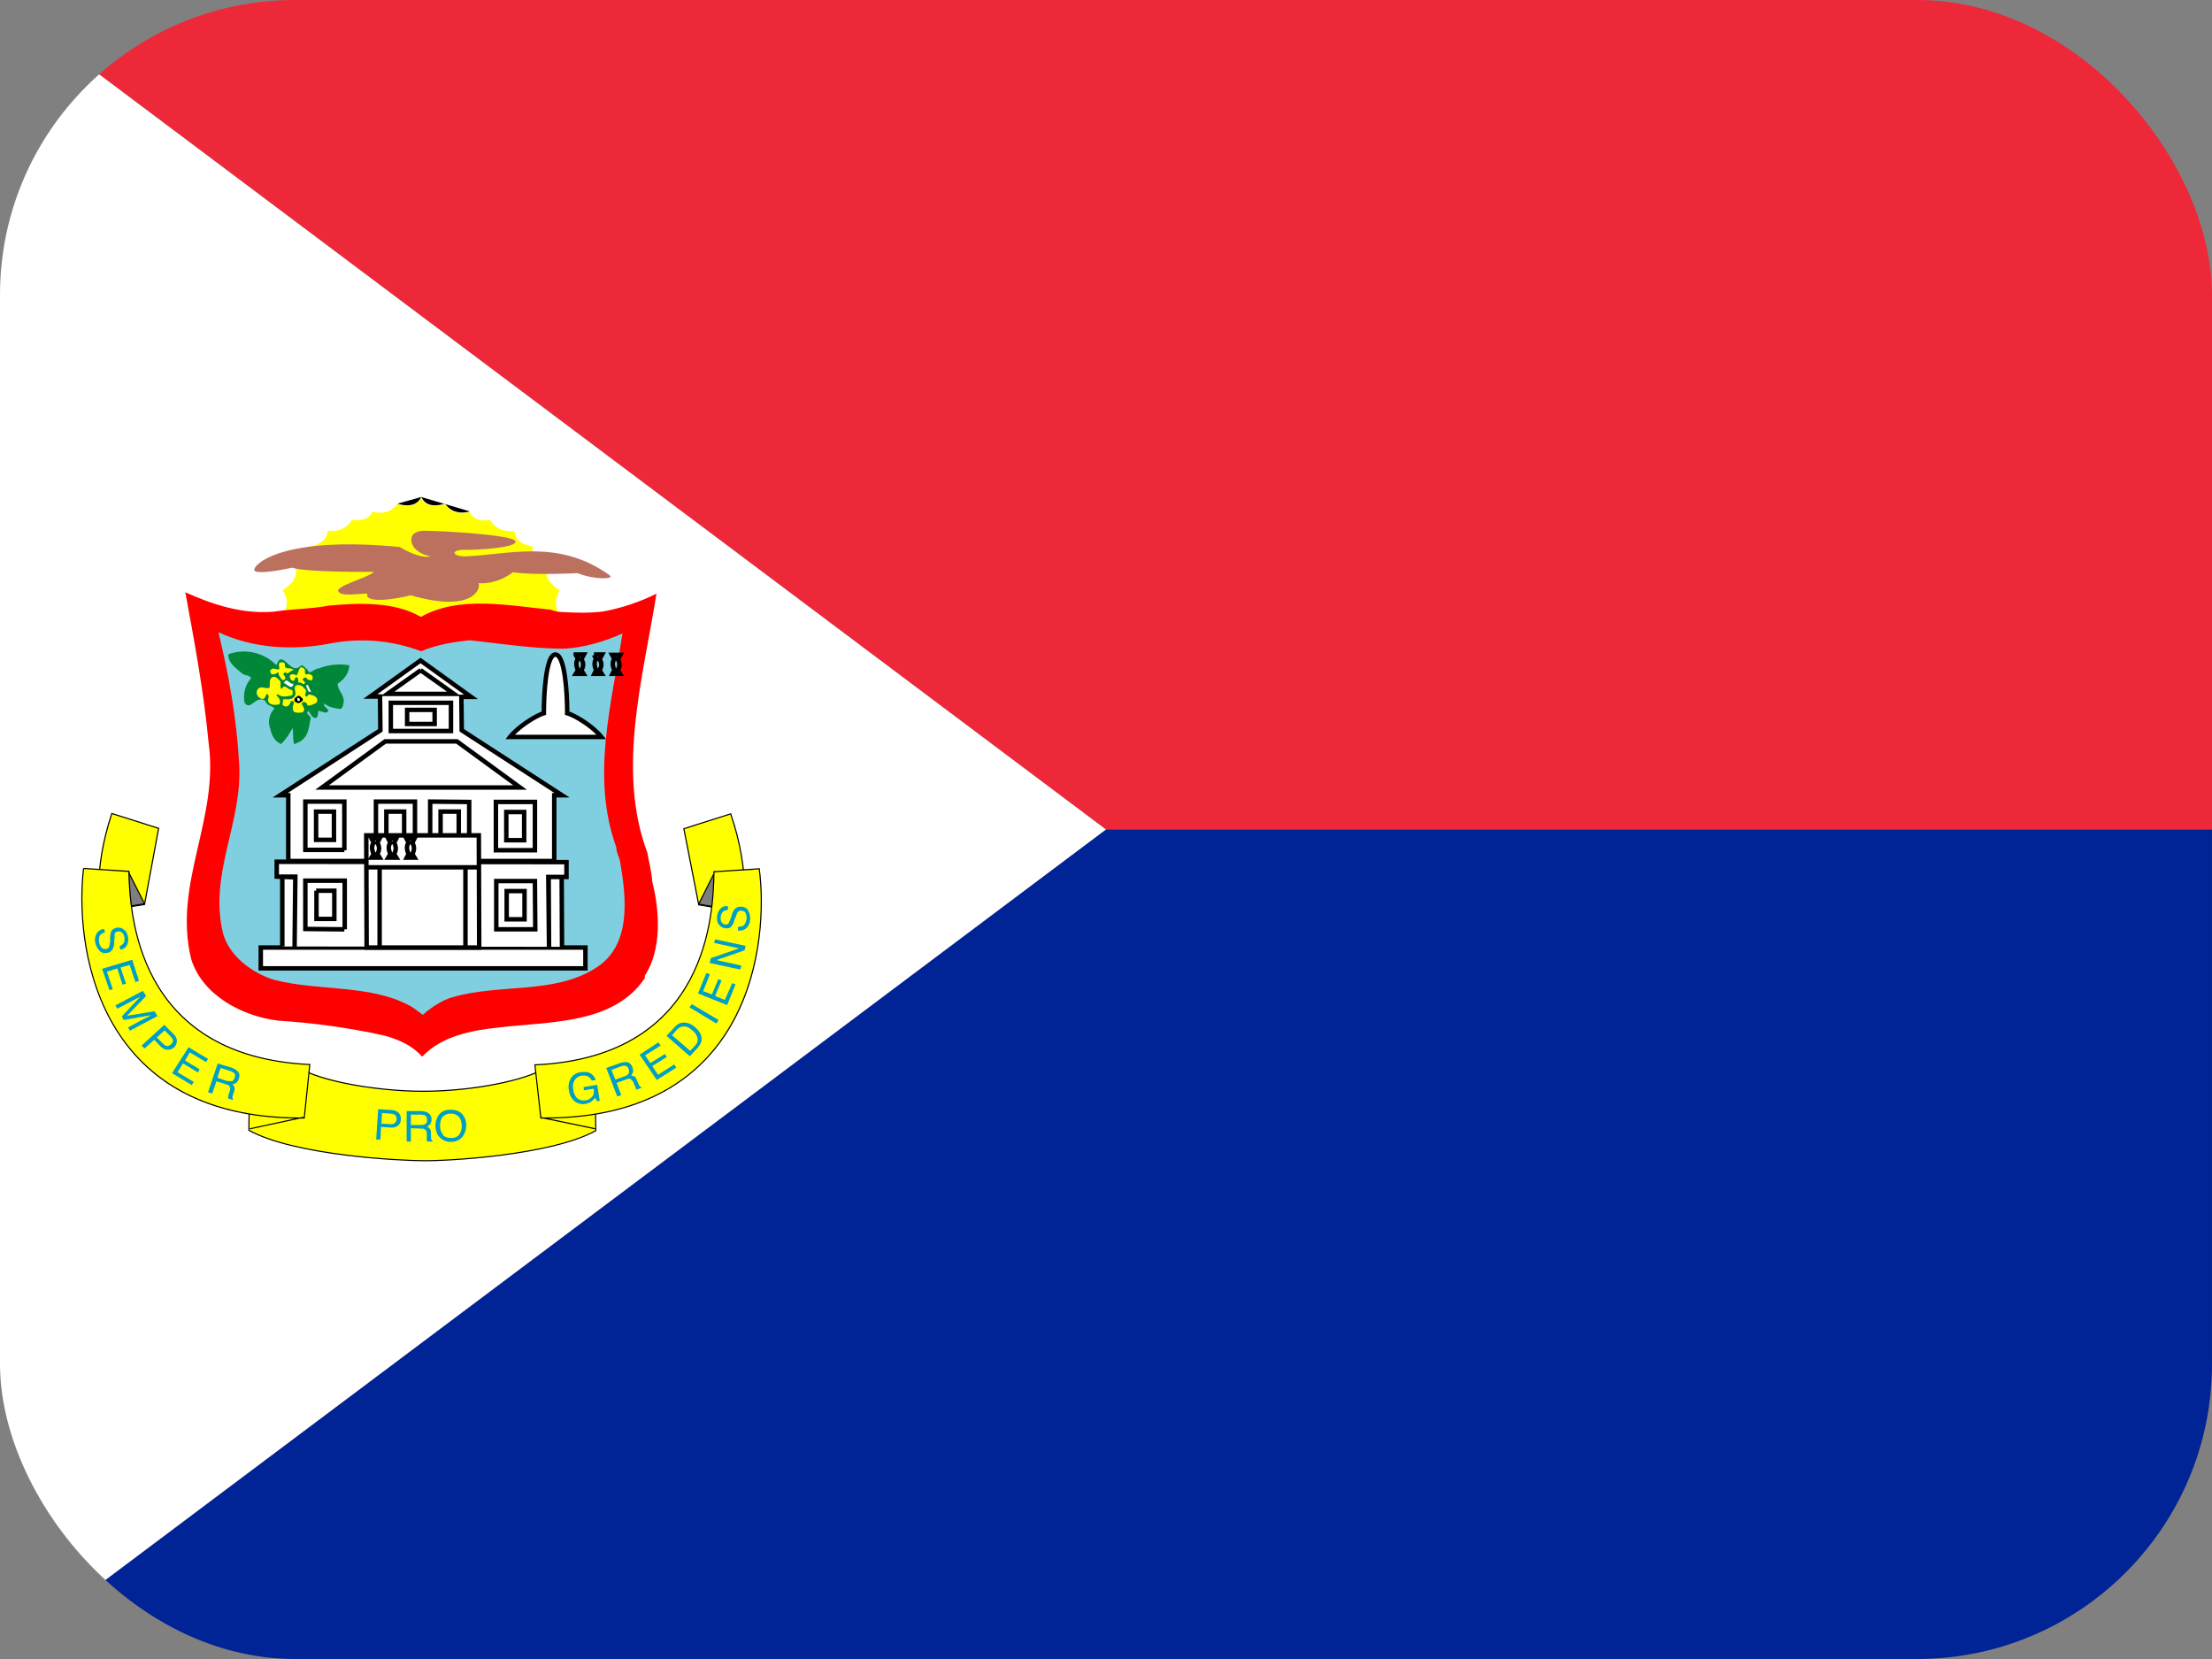 <svg width="60" height="45" viewBox="0 0 60 45" fill="none" xmlns="http://www.w3.org/2000/svg">
<rect x="0" y="0" width="60" height="45" fill="#808080" stroke="none"/>
<g clip-path="url(#clip0_2714_18084)">
<path fill-rule="evenodd" clip-rule="evenodd" d="M0 0H67.5V22.5H29.997L0 0Z" fill="#ED2939"/>
<path fill-rule="evenodd" clip-rule="evenodd" d="M0 45H67.5V22.5H29.997L0 45Z" fill="#002395"/>
<path fill-rule="evenodd" clip-rule="evenodd" d="M0 0L29.997 22.5L0 45V0Z" fill="white"/>
<path d="M15.144 16.98L15.152 16.629C15.152 16.629 14.968 16.33 15.188 16.014C15.188 16.014 14.722 15.768 14.836 15.381C14.836 15.381 14.414 15.275 14.44 14.818C14.44 14.818 14.001 14.792 13.948 14.405C13.948 14.405 13.5 14.476 13.298 14.106C13.298 14.106 12.858 14.194 12.735 13.887C12.735 13.887 12.305 14.027 12.059 13.667C12.059 13.667 11.602 13.852 11.417 13.509C11.232 13.852 10.775 13.667 10.775 13.667C10.529 14.027 10.099 13.878 10.099 13.878C9.976 14.185 9.545 14.098 9.545 14.098C9.343 14.476 8.895 14.396 8.895 14.396C8.851 14.783 8.402 14.818 8.402 14.818C8.415 14.943 8.383 15.068 8.312 15.171C8.241 15.274 8.136 15.348 8.016 15.381C8.13 15.759 7.664 16.005 7.664 16.005C7.893 16.33 7.708 16.62 7.708 16.62L7.699 16.945L15.144 16.98Z" fill="#FFFF00"/>
<path fill-rule="evenodd" clip-rule="evenodd" d="M11.427 13.481L11.44 13.506C11.527 13.67 11.678 13.709 11.811 13.707C11.878 13.706 11.939 13.694 11.984 13.683C12.006 13.677 12.024 13.671 12.036 13.667C12.043 13.665 12.047 13.663 12.051 13.662C12.052 13.661 12.053 13.661 12.054 13.661L12.055 13.66L12.055 13.66L12.067 13.656L12.073 13.666C12.196 13.842 12.362 13.893 12.499 13.901C12.567 13.905 12.628 13.897 12.672 13.889C12.694 13.885 12.711 13.88 12.723 13.877C12.729 13.875 12.734 13.874 12.737 13.873C12.738 13.873 12.738 13.873 12.739 13.872C12.739 13.872 12.74 13.872 12.74 13.872L12.741 13.872L12.741 13.871M10.787 13.66L10.787 13.66L10.788 13.661C10.789 13.661 10.79 13.661 10.792 13.662C10.795 13.663 10.8 13.665 10.806 13.667C10.819 13.671 10.837 13.677 10.859 13.683C10.904 13.694 10.965 13.706 11.032 13.707C11.167 13.709 11.321 13.67 11.413 13.506L11.427 13.481" fill="black"/>
<path d="M14.968 16.541C13.799 16.427 12.454 16.145 11.417 16.734C10.714 16.321 9.747 16.348 8.921 16.427C8.473 16.515 7.945 16.515 7.471 16.585L7.4 16.594C6.548 16.655 5.774 16.4 5.027 16.066C5.273 17.402 5.528 18.765 5.66 20.162C5.941 22.236 4.685 23.968 5.186 26.016C5.493 27 6.574 27.571 7.559 27.686C8.511 27.746 9.457 27.878 10.389 28.081C10.555 28.122 10.716 28.178 10.872 28.248C11.092 28.344 11.29 28.485 11.452 28.661C11.979 28.107 12.771 27.949 13.535 27.87C14.924 27.703 16.638 27.791 17.49 26.534V26.464C17.956 25.761 17.895 24.706 17.692 23.915C17.675 23.643 17.605 23.396 17.561 23.133C16.717 20.892 17.446 18.369 17.807 16.102C17.352 16.33 16.866 16.493 16.365 16.585C15.97 16.638 15.53 16.62 15.135 16.594L14.959 16.55" fill="#FF0000"/>
<path d="M16.717 22.983C16.717 23.124 16.796 23.247 16.822 23.379C16.989 24.363 17.139 25.664 16.137 26.27C15.012 26.974 13.553 26.675 12.261 27.053C11.997 27.123 11.646 27.36 11.47 27.527C11.347 27.448 11.232 27.334 11.083 27.264C10.02 26.701 8.631 26.886 7.436 26.578C6.829 26.394 6.205 25.919 6.047 25.304C5.66 23.686 6.592 22.307 6.486 20.698C6.416 19.468 6.205 18.299 5.924 17.148C6.864 17.587 7.945 17.657 9 17.446C9.813 17.297 10.652 17.373 11.426 17.666C11.83 17.49 12.305 17.411 12.744 17.367C13.562 17.455 14.449 17.596 15.302 17.596C15.873 17.561 16.392 17.402 16.884 17.183C16.594 19.081 16.023 21.067 16.717 22.983Z" fill="#80CFE1"/>
<path d="M15.029 23.361V21.568H15.24L12.516 19.811L12.507 18.888H12.771L11.399 17.921L10.046 18.888H10.31V19.811L7.594 21.568H7.813V23.352H15.029" fill="white"/>
<path fill-rule="evenodd" clip-rule="evenodd" d="M11.406 17.841L12.964 18.963H12.576L12.585 19.776L15.45 21.632H15.094V23.365H15.033V23.415H7.759V21.632H7.393L10.257 19.776L10.248 18.953H9.858L11.406 17.841ZM14.973 23.294V21.511H15.041L12.464 19.842L12.453 18.842H12.589L11.406 17.99L10.234 18.832H10.368L10.379 19.842L7.802 21.511H7.88V23.294H14.973Z" fill="black"/>
<path d="M15.873 25.708V26.262H7.075V25.699H15.864" fill="white"/>
<path fill-rule="evenodd" clip-rule="evenodd" d="M7.013 25.642H15.94V26.327H7.013V25.642ZM7.134 25.762V26.206H15.819V25.762H7.134Z" fill="black"/>
<path d="M7.655 25.673V23.783H8.007L7.989 25.69L8.007 23.792L7.497 23.783V23.37L15.354 23.388V23.783H14.88V25.699L14.871 23.783H15.223L15.24 25.682" fill="white"/>
<path fill-rule="evenodd" clip-rule="evenodd" d="M7.446 23.314L15.426 23.325V23.848H15.296L15.305 25.681L15.184 25.682L15.175 23.848H14.943L14.953 25.701L14.953 25.702L14.832 25.703L14.832 25.702L14.811 23.727H15.305V23.445L7.567 23.436V23.72L7.597 23.721V23.718H8.072L8.071 23.74L8.072 23.74L8.051 25.692L7.93 25.691L7.949 23.856L7.718 23.847V25.672H7.597V23.842L7.446 23.836V23.314Z" fill="black"/>
<path fill-rule="evenodd" clip-rule="evenodd" d="M8.222 23.828H9.411V25.208H9.341L9.34 25.269L8.222 25.258V23.828ZM9.29 25.147V23.949H8.343V25.138L9.29 25.147Z" fill="black"/>
<path fill-rule="evenodd" clip-rule="evenodd" d="M13.401 23.838H14.569L14.58 25.268H13.401V23.838ZM13.522 23.959V25.147H14.459L14.449 23.959H13.522ZM8.575 24.1H9.129V24.986H8.524V24.16H8.575V24.1ZM8.645 24.221V24.865H9.008V24.221H8.645Z" fill="black"/>
<path fill-rule="evenodd" clip-rule="evenodd" d="M13.391 21.692H14.57V23.123H13.391V21.692ZM13.512 21.813V23.002H14.449V21.813H13.512ZM13.683 24.11H14.288V24.996H13.683V24.11ZM13.804 24.231V24.875H14.167V24.231H13.804Z" fill="black"/>
<path fill-rule="evenodd" clip-rule="evenodd" d="M8.222 21.683H9.401V23.063H9.341V23.113H8.222V21.683ZM9.28 22.992V21.803H8.343V22.992H9.28ZM13.673 21.965H14.278V22.851H13.673V21.965ZM13.794 22.086V22.73H14.157V22.086H13.794Z" fill="black"/>
<path fill-rule="evenodd" clip-rule="evenodd" d="M10.137 21.683H11.316V23.063H11.255V23.113H10.137V21.683ZM11.195 22.992V21.803H10.258V22.992H11.195ZM8.514 21.955H9.119V22.841H8.514V21.955ZM8.635 22.076V22.72H8.998V22.076H8.635Z" fill="black"/>
<path fill-rule="evenodd" clip-rule="evenodd" d="M11.608 21.682L12.787 21.693V23.123L11.608 23.112V21.682ZM11.729 21.804V22.992L12.666 23.001V21.813L11.729 21.804ZM10.419 21.954H11.023V22.841H10.419V21.954ZM10.54 22.075V22.72H10.902V22.075H10.54Z" fill="black"/>
<path fill-rule="evenodd" clip-rule="evenodd" d="M11.89 21.954H12.504V22.841H11.89V21.954ZM12.011 22.075V22.72H12.383V22.075H12.011Z" fill="black"/>
<path d="M12.981 22.658L12.999 25.699H9.932L9.923 22.658H12.973" fill="white"/>
<path fill-rule="evenodd" clip-rule="evenodd" d="M10.54 19.003H12.293V19.889H10.54V19.003ZM10.661 19.124V19.768H12.172V19.124H10.661ZM10.429 20.05H12.413L14.292 21.421H8.551L10.429 20.05ZM10.469 20.171L8.921 21.3H13.921L12.374 20.171H10.469ZM9.874 22.599H13.048L13.059 25.762H9.885L9.874 22.599ZM9.996 22.72L9.998 23.465H12.93L12.928 22.72H9.996ZM12.931 23.586H12.686V25.641H12.937L12.931 23.586ZM12.565 25.641V23.586H10.358V25.641H12.565ZM10.237 25.641V23.586H9.999L10.005 25.641H10.237Z" fill="black"/>
<path fill-rule="evenodd" clip-rule="evenodd" d="M10.699 18.761H12.124L11.411 18.255L10.699 18.761ZM11.411 18.17L11.381 18.128L10.32 18.882H12.502L11.441 18.128L11.411 18.17ZM10.983 19.195H11.85V19.698H10.983V19.195ZM11.104 19.316V19.577H11.729V19.316H11.104Z" fill="black"/>
<path d="M15.065 17.754C15.319 17.754 15.381 18.809 15.381 19.336C15.609 19.406 16.093 19.714 16.312 19.986H13.834C14.045 19.714 14.528 19.406 14.748 19.345C14.748 18.817 14.801 17.745 15.065 17.763" fill="white"/>
<path fill-rule="evenodd" clip-rule="evenodd" d="M14.873 18.358C14.827 18.685 14.812 19.08 14.812 19.345V19.391L14.768 19.404C14.671 19.431 14.502 19.52 14.327 19.638C14.196 19.727 14.067 19.83 13.968 19.93H16.179C16.08 19.83 15.951 19.727 15.819 19.639C15.643 19.52 15.471 19.431 15.37 19.404L15.325 19.392V19.345C15.325 19.08 15.31 18.685 15.263 18.358C15.239 18.194 15.208 18.05 15.168 17.95C15.148 17.899 15.127 17.863 15.107 17.84C15.088 17.819 15.074 17.814 15.063 17.814C15.056 17.814 15.043 17.818 15.024 17.84C15.004 17.862 14.984 17.898 14.965 17.949C14.926 18.05 14.896 18.194 14.873 18.358ZM14.932 17.761C14.965 17.723 15.008 17.693 15.063 17.693C15.119 17.693 15.164 17.722 15.198 17.76C15.231 17.797 15.258 17.848 15.281 17.905C15.326 18.019 15.359 18.174 15.383 18.341C15.429 18.658 15.445 19.034 15.446 19.301C15.565 19.343 15.729 19.432 15.887 19.538C16.067 19.659 16.249 19.81 16.361 19.953L16.436 20.05H13.711L13.787 19.953C13.898 19.81 14.08 19.659 14.259 19.538C14.415 19.432 14.576 19.344 14.691 19.302C14.692 19.035 14.708 18.658 14.753 18.341C14.777 18.174 14.808 18.02 14.852 17.906C14.874 17.849 14.9 17.798 14.932 17.761ZM15.557 17.693H15.941L15.839 17.882C15.849 17.9 15.861 17.925 15.869 17.955C15.884 18.015 15.885 18.093 15.839 18.177L15.936 18.338H15.511L15.61 18.174C15.609 18.172 15.609 18.171 15.608 18.17C15.599 18.149 15.588 18.118 15.581 18.083C15.569 18.025 15.565 17.944 15.607 17.871L15.557 17.779V17.693ZM15.725 18.134C15.763 18.074 15.761 18.022 15.752 17.986C15.747 17.966 15.739 17.95 15.732 17.938C15.729 17.933 15.726 17.929 15.724 17.926C15.723 17.925 15.723 17.924 15.723 17.924C15.723 17.924 15.722 17.924 15.722 17.924C15.722 17.923 15.722 17.923 15.722 17.923C15.722 17.923 15.722 17.923 15.722 17.923L15.719 17.92C15.691 17.959 15.689 18.009 15.7 18.059C15.705 18.084 15.713 18.107 15.72 18.123C15.722 18.128 15.723 18.131 15.725 18.134ZM15.726 17.837L15.738 17.814H15.714L15.726 17.837ZM16.208 17.814L16.22 17.837L16.232 17.814H16.208ZM16.213 17.92C16.185 17.959 16.183 18.009 16.193 18.059C16.199 18.084 16.207 18.107 16.213 18.123C16.215 18.128 16.217 18.131 16.218 18.134C16.257 18.074 16.255 18.022 16.246 17.986C16.24 17.966 16.233 17.95 16.226 17.938C16.223 17.933 16.22 17.929 16.218 17.926C16.217 17.925 16.216 17.924 16.216 17.924L16.216 17.924L16.216 17.923L16.213 17.92ZM16.105 18.176C16.104 18.174 16.103 18.172 16.102 18.17C16.093 18.149 16.082 18.118 16.075 18.083C16.063 18.025 16.059 17.944 16.101 17.871L16.058 17.793L16.111 17.764V17.693H16.434L16.333 17.882C16.343 17.9 16.355 17.925 16.363 17.955C16.378 18.015 16.379 18.093 16.333 18.177L16.43 18.338H16.024L16.105 18.176ZM16.503 17.703H16.932L16.827 17.883C16.837 17.901 16.849 17.925 16.856 17.955C16.872 18.015 16.873 18.093 16.827 18.177L16.924 18.338H16.517L16.598 18.176C16.597 18.174 16.596 18.172 16.596 18.17C16.587 18.149 16.576 18.118 16.569 18.083C16.556 18.025 16.553 17.944 16.595 17.871L16.503 17.703ZM16.712 18.134C16.75 18.074 16.749 18.022 16.739 17.986C16.734 17.966 16.726 17.95 16.72 17.938C16.716 17.933 16.714 17.929 16.712 17.926C16.711 17.925 16.71 17.924 16.71 17.924C16.71 17.924 16.71 17.924 16.71 17.924C16.71 17.923 16.71 17.923 16.71 17.923L16.707 17.92C16.679 17.959 16.677 18.009 16.687 18.059C16.692 18.084 16.7 18.107 16.707 18.123C16.709 18.128 16.71 18.131 16.712 18.134ZM16.714 17.837L16.721 17.824H16.707L16.714 17.837ZM9.978 22.68H10.396L10.306 22.859C10.315 22.878 10.326 22.905 10.334 22.938C10.348 22.998 10.349 23.077 10.307 23.162L10.405 23.324H9.969L10.068 23.16C10.068 23.159 10.067 23.157 10.066 23.156C10.058 23.135 10.047 23.105 10.04 23.07C10.027 23.011 10.023 22.929 10.066 22.856L9.978 22.68ZM10.187 23.197L10.183 23.203H10.191L10.187 23.197ZM10.187 23.129C10.226 23.066 10.226 23.008 10.216 22.965C10.211 22.943 10.204 22.925 10.197 22.913C10.194 22.906 10.192 22.902 10.19 22.899C10.189 22.897 10.188 22.896 10.188 22.896C10.188 22.896 10.188 22.896 10.188 22.896C10.188 22.896 10.188 22.896 10.188 22.896L10.187 22.895L10.183 22.9C10.15 22.939 10.147 22.992 10.158 23.045C10.163 23.07 10.171 23.093 10.178 23.11C10.181 23.118 10.184 23.124 10.187 23.128C10.187 23.129 10.187 23.129 10.187 23.129ZM10.187 22.826L10.2 22.8H10.174L10.187 22.826ZM10.432 22.68H10.849L10.759 22.859C10.769 22.878 10.78 22.905 10.787 22.938C10.801 22.998 10.802 23.077 10.76 23.162L10.858 23.324H10.423L10.521 23.16C10.521 23.159 10.52 23.157 10.52 23.156C10.511 23.135 10.5 23.105 10.493 23.07C10.481 23.011 10.477 22.929 10.52 22.856L10.432 22.68ZM10.64 23.197L10.636 23.203H10.644L10.64 23.197ZM10.64 23.129C10.68 23.066 10.679 23.008 10.669 22.965C10.665 22.943 10.657 22.925 10.651 22.913C10.648 22.906 10.645 22.902 10.643 22.899C10.642 22.897 10.642 22.896 10.641 22.896C10.641 22.896 10.641 22.896 10.641 22.896L10.641 22.896L10.64 22.895L10.636 22.9C10.603 22.939 10.6 22.992 10.611 23.045C10.617 23.07 10.625 23.093 10.632 23.11C10.635 23.118 10.638 23.124 10.64 23.128C10.64 23.129 10.64 23.129 10.64 23.129ZM10.64 22.826L10.653 22.8H10.627L10.64 22.826ZM10.925 22.68H11.343L11.253 22.859C11.262 22.878 11.274 22.905 11.281 22.938C11.295 22.998 11.296 23.077 11.254 23.162L11.352 23.324H10.935L11.016 23.163C11.015 23.16 11.014 23.158 11.014 23.156C11.005 23.135 10.994 23.105 10.987 23.07C10.974 23.011 10.97 22.929 11.014 22.856L10.925 22.68ZM11.134 23.197L11.131 23.203H11.138L11.134 23.197ZM11.134 23.129C11.173 23.066 11.173 23.008 11.163 22.965C11.158 22.943 11.151 22.925 11.145 22.913C11.141 22.906 11.139 22.902 11.137 22.899C11.136 22.897 11.136 22.896 11.135 22.896C11.135 22.896 11.135 22.896 11.135 22.896C11.135 22.896 11.135 22.896 11.135 22.896C11.135 22.896 11.135 22.896 11.135 22.896L11.134 22.895L11.13 22.9C11.097 22.939 11.094 22.992 11.105 23.045C11.11 23.07 11.118 23.093 11.125 23.11C11.129 23.118 11.132 23.124 11.134 23.128C11.134 23.129 11.134 23.129 11.134 23.129ZM11.134 22.826L11.147 22.8H11.121L11.134 22.826Z" fill="black"/>
<path d="M11.47 29.602C12.612 29.602 14.019 29.364 14.678 29.03L16.128 28.898L16.163 30.665C14.933 31.342 12.102 31.491 11.479 31.482C10.854 31.482 7.989 31.342 6.75 30.665L6.768 28.89L8.218 29.021C9.254 29.423 10.358 29.62 11.47 29.602Z" fill="#FFFF00"/>
<path fill-rule="evenodd" clip-rule="evenodd" d="M6.756 28.879L8.226 29.012L8.229 29.013C8.559 29.183 9.087 29.326 9.674 29.427C10.262 29.528 10.908 29.585 11.477 29.585C12.05 29.585 12.686 29.528 13.262 29.427C13.839 29.326 14.353 29.183 14.684 29.013L14.687 29.012L16.146 28.889L16.177 30.677L16.169 30.681C15.557 31.02 14.539 31.227 13.6 31.348C12.659 31.469 11.795 31.504 11.487 31.499C11.174 31.499 10.299 31.464 9.347 31.343C8.397 31.222 7.366 31.015 6.744 30.672L6.736 30.667L6.756 28.879ZM6.786 28.912L6.766 30.649C7.384 30.988 8.404 31.193 9.351 31.313C10.302 31.434 11.175 31.469 11.487 31.469L11.487 31.469C11.793 31.474 12.657 31.439 13.596 31.318C14.531 31.198 15.539 30.993 16.147 30.66L16.117 28.922L14.695 29.041C14.36 29.213 13.843 29.356 13.268 29.457C12.69 29.558 12.052 29.616 11.477 29.616C10.906 29.616 10.258 29.558 9.669 29.457C9.082 29.356 8.553 29.213 8.218 29.041L6.786 28.912Z" fill="black"/>
<path d="M3.023 22.061L4.298 22.465L3.911 24.53L2.707 24.724C2.707 24.724 2.505 23.634 3.023 22.061Z" fill="#FFFF00"/>
<path fill-rule="evenodd" clip-rule="evenodd" d="M3.023 22.047L4.32 22.458L3.933 24.547L2.699 24.742L2.696 24.728L2.711 24.725C2.696 24.728 2.696 24.728 2.696 24.728L2.696 24.728L2.696 24.727L2.695 24.724C2.695 24.722 2.694 24.719 2.694 24.715C2.692 24.706 2.69 24.694 2.688 24.677C2.684 24.644 2.678 24.595 2.672 24.532C2.662 24.405 2.653 24.219 2.66 23.984C2.675 23.515 2.756 22.848 3.019 22.061L3.023 22.047ZM2.723 24.708L3.907 24.52L4.285 22.479L3.043 22.085C2.785 22.863 2.705 23.521 2.691 23.985C2.683 24.219 2.692 24.403 2.702 24.529C2.708 24.592 2.714 24.641 2.718 24.673C2.72 24.688 2.722 24.7 2.723 24.708Z" fill="black"/>
<path d="M3.911 24.513L2.707 24.724L3.472 23.634L3.911 24.513Z" fill="#7E7E7E"/>
<path fill-rule="evenodd" clip-rule="evenodd" d="M3.479 23.607L3.942 24.524L2.677 24.735L3.479 23.607ZM2.744 24.694L3.897 24.501L3.474 23.666L2.744 24.694Z" fill="black"/>
<path d="M2.259 23.555L3.489 23.643C3.516 24.68 3.648 28.652 8.394 28.872L8.244 30.322C2.47 30.375 2.03 25.444 2.268 23.555" fill="#FFFF00"/>
<path fill-rule="evenodd" clip-rule="evenodd" d="M2.281 23.572C2.167 24.52 2.221 26.214 3.017 27.666C3.417 28.396 4.005 29.064 4.852 29.546C5.677 30.015 6.748 30.309 8.134 30.311L8.229 30.29L8.233 30.31C8.235 30.31 8.237 30.31 8.239 30.31L8.387 28.889C6.014 28.774 4.794 27.726 4.165 26.573C3.54 25.428 3.497 24.183 3.482 23.651L2.281 23.572ZM8.138 30.341C8.176 30.341 8.214 30.341 8.252 30.34L8.266 30.34L8.42 28.86L8.404 28.86C6.031 28.749 4.817 27.704 4.191 26.558C3.565 25.411 3.527 24.16 3.512 23.636L3.511 23.622L2.268 23.541L2.267 23.556L2.252 23.554C2.136 24.503 2.187 26.214 2.991 27.681C3.393 28.414 3.984 29.087 4.837 29.573C5.64 30.029 6.674 30.32 7.999 30.34L6.778 30.603L6.784 30.632L8.138 30.341Z" fill="black"/>
<path d="M19.811 22.078L18.545 22.482L18.949 24.539L20.162 24.732C20.162 24.732 20.355 23.651 19.811 22.078Z" fill="#FFFF00"/>
<path fill-rule="evenodd" clip-rule="evenodd" d="M19.829 22.057L19.834 22.071C20.106 22.863 20.192 23.532 20.21 24.003C20.219 24.238 20.21 24.424 20.2 24.551C20.195 24.615 20.189 24.664 20.185 24.697C20.182 24.714 20.18 24.726 20.179 24.735C20.178 24.739 20.178 24.742 20.177 24.744L20.177 24.747L20.177 24.747L20.177 24.748C20.177 24.748 20.177 24.748 20.162 24.745L20.177 24.748L20.174 24.762L18.94 24.557L18.532 22.468L19.829 22.057ZM20.15 24.727C20.151 24.719 20.153 24.708 20.155 24.693C20.159 24.66 20.165 24.612 20.17 24.549C20.18 24.423 20.188 24.238 20.18 24.004C20.162 23.538 20.078 22.878 19.81 22.094L18.567 22.489L18.966 24.53L20.15 24.727Z" fill="black"/>
<path d="M18.949 24.521L20.153 24.741L19.38 23.651L18.94 24.521" fill="#7E7E7E"/>
<path fill-rule="evenodd" clip-rule="evenodd" d="M19.384 23.628L20.196 24.756L18.93 24.535L19.384 23.628ZM19.388 23.686L18.975 24.512L20.128 24.714L19.388 23.686Z" fill="black"/>
<path d="M20.593 23.564L19.362 23.651C19.345 24.689 19.248 28.661 14.502 28.881L14.678 30.322C20.452 30.393 20.848 25.453 20.602 23.564" fill="#FFFF00"/>
<path fill-rule="evenodd" clip-rule="evenodd" d="M20.61 23.55V23.575C20.736 24.519 20.701 26.227 19.91 27.691C19.514 28.423 18.928 29.094 18.079 29.578C17.273 30.038 16.23 30.327 14.887 30.34L16.145 30.602L16.139 30.632L14.741 30.341C14.717 30.341 14.694 30.34 14.671 30.34L14.657 30.34L14.493 28.87L14.509 28.869C16.881 28.764 18.086 27.719 18.7 26.572C19.316 25.423 19.341 24.17 19.351 23.646L19.351 23.632L20.61 23.55ZM14.744 30.311L14.694 30.3L14.692 30.31C14.689 30.31 14.687 30.31 14.684 30.31L14.526 28.899C16.899 28.789 18.109 27.741 18.727 26.586C19.34 25.441 19.371 24.193 19.381 23.661L20.581 23.582C20.706 24.523 20.669 26.221 19.883 27.676C19.489 28.404 18.908 29.071 18.064 29.552C17.235 30.025 16.152 30.317 14.744 30.311Z" fill="black"/>
<path d="M10.705 30.471C10.67 30.489 10.617 30.498 10.573 30.489L10.345 30.48L10.362 30.19L10.591 30.208C10.635 30.208 10.679 30.216 10.696 30.234C10.74 30.252 10.758 30.296 10.758 30.357C10.758 30.41 10.732 30.445 10.696 30.471M10.318 30.911L10.336 30.568L10.6 30.586C10.688 30.594 10.758 30.568 10.802 30.524C10.846 30.489 10.872 30.436 10.872 30.366C10.877 30.334 10.874 30.303 10.865 30.272C10.856 30.242 10.84 30.214 10.819 30.19C10.772 30.144 10.71 30.116 10.644 30.111L10.257 30.085L10.204 30.911H10.318ZM11.145 30.234H11.426L11.523 30.252C11.566 30.278 11.584 30.313 11.584 30.375C11.584 30.427 11.575 30.463 11.54 30.489C11.502 30.509 11.46 30.518 11.417 30.515H11.145V30.234ZM11.145 30.955V30.603L11.408 30.612C11.452 30.612 11.496 30.612 11.514 30.63C11.549 30.647 11.575 30.682 11.575 30.735V30.937L11.593 30.964H11.733V30.946C11.725 30.942 11.717 30.935 11.711 30.928C11.705 30.92 11.701 30.911 11.698 30.902C11.693 30.879 11.69 30.855 11.69 30.832V30.718C11.69 30.665 11.672 30.63 11.654 30.612C11.637 30.588 11.612 30.569 11.584 30.559C11.619 30.542 11.654 30.515 11.672 30.489C11.69 30.454 11.707 30.419 11.707 30.366C11.707 30.278 11.663 30.208 11.584 30.172C11.534 30.151 11.48 30.139 11.426 30.137H11.03V30.964H11.145M12.024 30.788C11.971 30.723 11.94 30.643 11.936 30.559C11.936 30.445 11.953 30.357 12.006 30.296C12.033 30.267 12.065 30.244 12.102 30.229C12.138 30.213 12.177 30.206 12.217 30.208C12.255 30.203 12.294 30.207 12.33 30.22C12.367 30.232 12.4 30.252 12.428 30.278C12.489 30.331 12.516 30.41 12.524 30.506C12.531 30.592 12.513 30.677 12.472 30.753C12.428 30.823 12.357 30.867 12.252 30.867C12.146 30.867 12.076 30.849 12.015 30.788M11.883 30.269C11.832 30.357 11.807 30.458 11.812 30.559C11.821 30.682 11.857 30.788 11.936 30.858C11.977 30.899 12.027 30.93 12.081 30.95C12.136 30.969 12.194 30.977 12.252 30.972C12.312 30.972 12.371 30.957 12.424 30.93C12.478 30.902 12.524 30.863 12.56 30.814C12.622 30.721 12.653 30.61 12.648 30.498C12.644 30.398 12.607 30.301 12.542 30.225C12.463 30.137 12.349 30.093 12.199 30.102C12.059 30.102 11.953 30.164 11.883 30.269ZM15.75 29.083C15.838 29.074 15.908 29.074 15.97 29.091C16.058 29.127 16.119 29.188 16.163 29.294L16.049 29.311C16.029 29.261 15.992 29.22 15.943 29.197C15.888 29.174 15.827 29.168 15.768 29.179C15.732 29.185 15.698 29.199 15.668 29.218C15.638 29.238 15.612 29.264 15.592 29.294C15.548 29.355 15.53 29.443 15.548 29.557C15.557 29.643 15.594 29.723 15.653 29.786C15.706 29.839 15.785 29.856 15.882 29.847C15.95 29.838 16.013 29.803 16.058 29.751C16.11 29.698 16.119 29.628 16.102 29.531L15.838 29.575L15.829 29.487L16.198 29.425L16.269 29.865H16.189L16.145 29.777L16.058 29.865C16.014 29.909 15.952 29.926 15.882 29.944C15.784 29.961 15.683 29.939 15.601 29.883C15.554 29.846 15.515 29.801 15.487 29.75C15.458 29.699 15.44 29.642 15.434 29.584C15.419 29.524 15.417 29.462 15.428 29.401C15.438 29.341 15.461 29.283 15.495 29.232C15.526 29.19 15.565 29.154 15.611 29.128C15.656 29.102 15.707 29.087 15.759 29.083M16.585 29.021L16.849 28.924C16.884 28.907 16.919 28.907 16.945 28.907C16.998 28.907 17.033 28.942 17.051 28.995C17.068 29.047 17.068 29.091 17.051 29.127C17.024 29.153 16.989 29.179 16.936 29.197L16.69 29.285L16.585 29.021ZM16.849 29.698L16.726 29.373L16.972 29.285C17.002 29.27 17.035 29.261 17.068 29.259C17.112 29.267 17.148 29.294 17.174 29.346L17.227 29.469L17.253 29.531L17.27 29.557L17.402 29.505V29.487C17.376 29.487 17.358 29.478 17.35 29.452C17.332 29.443 17.323 29.417 17.314 29.39L17.27 29.285C17.253 29.241 17.227 29.215 17.209 29.197C17.181 29.185 17.151 29.179 17.121 29.179L17.174 29.074C17.174 29.039 17.174 28.995 17.156 28.951C17.121 28.863 17.068 28.81 16.98 28.81C16.924 28.807 16.867 28.816 16.814 28.837L16.444 28.968L16.743 29.742L16.849 29.707M17.815 29.294L17.35 28.608L17.859 28.274L17.921 28.362L17.499 28.626L17.64 28.837L18.035 28.59L18.088 28.67L17.692 28.916L17.851 29.153L18.29 28.872L18.343 28.96L17.815 29.294ZM18.229 28.081L18.36 27.931C18.431 27.861 18.492 27.835 18.562 27.843C18.642 27.843 18.712 27.887 18.791 27.958C18.847 28.004 18.889 28.065 18.914 28.134C18.932 28.186 18.923 28.23 18.914 28.274C18.898 28.306 18.877 28.336 18.853 28.362L18.721 28.503L18.229 28.081ZM18.94 28.397C19.037 28.292 19.055 28.186 19.002 28.046C18.965 27.975 18.914 27.912 18.853 27.861C18.778 27.791 18.682 27.747 18.58 27.738C18.475 27.729 18.387 27.764 18.308 27.852L18.079 28.098L18.712 28.652L18.94 28.406M19.433 27.764L18.703 27.325L18.765 27.237L19.494 27.668L19.433 27.756M19.723 27.263L18.932 26.947L19.16 26.393L19.257 26.428L19.072 26.885L19.31 26.973L19.485 26.56L19.573 26.595L19.398 27.017L19.661 27.123L19.863 26.666L19.951 26.701L19.723 27.263ZM20.074 26.297L19.248 26.121L19.283 25.989L20.048 25.725L19.371 25.576L19.398 25.479L20.224 25.655L20.197 25.778L19.433 26.042L20.109 26.191L20.083 26.297M20.013 25.242L20.021 25.136C20.074 25.136 20.109 25.136 20.145 25.119C20.206 25.084 20.232 25.022 20.25 24.934C20.255 24.893 20.252 24.851 20.241 24.811C20.224 24.75 20.189 24.706 20.127 24.706C20.074 24.697 20.039 24.706 20.021 24.732C19.995 24.759 19.978 24.802 19.96 24.864L19.916 24.969C19.898 25.04 19.872 25.093 19.846 25.119C19.811 25.172 19.758 25.189 19.688 25.18C19.654 25.179 19.621 25.17 19.59 25.155C19.56 25.14 19.533 25.118 19.512 25.093C19.459 25.04 19.441 24.961 19.45 24.864C19.459 24.776 19.485 24.706 19.538 24.653C19.582 24.6 19.652 24.565 19.749 24.583L19.74 24.688C19.696 24.688 19.652 24.688 19.635 24.715C19.582 24.741 19.556 24.802 19.547 24.881C19.547 24.943 19.547 24.987 19.582 25.022C19.608 25.057 19.635 25.075 19.67 25.075C19.714 25.075 19.749 25.075 19.767 25.04L19.828 24.89L19.863 24.776C19.881 24.723 19.907 24.688 19.934 24.653C19.978 24.609 20.039 24.591 20.109 24.591C20.206 24.6 20.276 24.644 20.303 24.715C20.338 24.785 20.355 24.855 20.347 24.952C20.342 25.039 20.304 25.12 20.241 25.18C20.18 25.233 20.109 25.251 20.013 25.242ZM2.821 25.189L2.848 25.295C2.795 25.303 2.76 25.321 2.733 25.347C2.689 25.391 2.672 25.462 2.689 25.558C2.696 25.595 2.707 25.631 2.725 25.664C2.76 25.725 2.813 25.752 2.874 25.743C2.918 25.734 2.944 25.716 2.962 25.681L2.988 25.541V25.426C2.988 25.356 3.006 25.295 3.015 25.268C3.041 25.215 3.094 25.18 3.164 25.163C3.234 25.154 3.305 25.163 3.357 25.215C3.419 25.251 3.454 25.321 3.472 25.409C3.489 25.486 3.479 25.566 3.445 25.637C3.41 25.708 3.357 25.743 3.261 25.76L3.243 25.664C3.276 25.652 3.305 25.634 3.331 25.611C3.375 25.567 3.384 25.506 3.375 25.426C3.357 25.356 3.34 25.312 3.305 25.295C3.29 25.283 3.273 25.275 3.255 25.27C3.237 25.265 3.218 25.265 3.199 25.268C3.18 25.267 3.161 25.273 3.145 25.284C3.129 25.295 3.117 25.311 3.111 25.33L3.103 25.488L3.094 25.602C3.093 25.651 3.081 25.699 3.059 25.743C3.044 25.771 3.023 25.796 2.997 25.814C2.971 25.833 2.941 25.844 2.909 25.848C2.821 25.866 2.733 25.84 2.689 25.778C2.636 25.719 2.599 25.646 2.584 25.567C2.574 25.524 2.573 25.479 2.58 25.435C2.588 25.391 2.604 25.35 2.628 25.312C2.65 25.28 2.678 25.253 2.712 25.233C2.745 25.214 2.783 25.202 2.821 25.198M2.769 26.279L3.586 26.033L3.771 26.604L3.674 26.639L3.516 26.174L3.27 26.244L3.419 26.683L3.322 26.71L3.182 26.27L2.9 26.358L3.059 26.833L2.971 26.859L2.769 26.279ZM3.129 27.272L3.876 26.877L3.964 27.017L3.445 27.553L4.192 27.43L4.271 27.562L3.524 27.958L3.472 27.87L3.911 27.633L3.99 27.597L4.105 27.536L3.357 27.668L3.305 27.571L3.814 27.026L3.788 27.044L3.7 27.088C3.675 27.104 3.649 27.119 3.621 27.131L3.182 27.36L3.129 27.272ZM4.518 28.371C4.482 28.362 4.447 28.336 4.412 28.3L4.254 28.142L4.465 27.949L4.623 28.107C4.649 28.132 4.67 28.162 4.685 28.195C4.702 28.239 4.685 28.283 4.641 28.327C4.597 28.362 4.553 28.38 4.518 28.371ZM3.92 28.441L4.184 28.204L4.359 28.388C4.43 28.45 4.491 28.476 4.553 28.476C4.618 28.475 4.681 28.45 4.729 28.406C4.773 28.358 4.798 28.295 4.799 28.23C4.799 28.177 4.772 28.116 4.72 28.063L4.456 27.799L3.841 28.362L3.929 28.45M4.667 29.109L5.115 28.406L5.643 28.722L5.59 28.81L5.15 28.547L5.019 28.766L5.414 29.004L5.37 29.091L4.966 28.845L4.816 29.083L5.256 29.346L5.203 29.434L4.667 29.109ZM5.985 28.968L6.258 29.056L6.346 29.1C6.381 29.135 6.39 29.179 6.363 29.232C6.346 29.285 6.328 29.32 6.284 29.329L6.152 29.32L5.897 29.232L5.985 28.968ZM5.757 29.663L5.871 29.329L6.117 29.408C6.161 29.417 6.205 29.434 6.214 29.452C6.24 29.478 6.249 29.522 6.24 29.575L6.196 29.707L6.188 29.768V29.795L6.319 29.839V29.821L6.302 29.759L6.319 29.698L6.355 29.593C6.363 29.54 6.372 29.505 6.355 29.487C6.355 29.461 6.328 29.434 6.302 29.408C6.346 29.408 6.39 29.39 6.416 29.364C6.442 29.338 6.469 29.302 6.478 29.259C6.513 29.171 6.495 29.091 6.425 29.039C6.383 29.004 6.335 28.977 6.284 28.96L5.906 28.845L5.643 29.628L5.757 29.663Z" fill="#009FC5"/>
<path d="M6.899 15.433C6.987 15.196 7.893 14.554 10.837 14.836C10.837 14.836 11.338 15.143 11.628 15.099C11.804 15.082 11.54 15.117 11.312 14.932C11.092 14.757 11.048 14.379 11.549 14.396C12.059 14.405 13.948 14.51 13.983 14.686C14.019 14.853 12.982 14.923 12.604 14.915C12.217 14.906 12.252 15.099 12.639 15.09C13.843 15.038 15.152 14.616 16.532 15.6C16.699 15.714 16.119 15.732 15.671 15.547C15.671 15.547 14.441 15.609 13.913 15.521C13.913 15.521 13.518 15.855 12.982 15.82C13.052 15.996 12.788 16.628 11.136 16.145C10.855 16.233 9.861 16.4 9.967 16.101C9.703 16.101 9.246 16.189 9.176 16.04C9.106 15.89 9.984 15.671 10.143 15.512C10.143 15.512 8.279 15.53 7.928 15.398C7.928 15.398 6.829 15.644 6.899 15.433Z" fill="#BC715F"/>
<path d="M7.497 18.035C7.532 17.983 7.55 17.877 7.638 17.886C7.813 17.93 7.945 18.273 8.165 18.053C8.253 18.035 8.279 18.141 8.341 18.158C8.385 18.343 8.543 18.114 8.648 18.132C8.894 18.027 9.185 18 9.475 18.044C9.475 18.238 9.334 18.44 9.158 18.545C9.158 18.721 9.334 18.844 9.325 19.029C9.299 19.099 9.325 19.204 9.22 19.231C9.079 19.204 8.956 19.195 8.842 19.116C8.824 19.108 8.815 19.081 8.789 19.09C8.771 19.152 8.877 19.213 8.912 19.275C8.842 19.389 8.736 19.283 8.64 19.283C8.613 19.354 8.64 19.433 8.569 19.477C8.455 19.477 8.429 19.345 8.358 19.283C8.279 19.363 8.411 19.407 8.429 19.468C8.376 19.714 8.385 19.951 8.147 20.11L7.98 20.189C7.936 20.066 7.963 19.881 7.936 19.749C7.849 19.907 7.761 20.048 7.629 20.18C7.453 20.127 7.365 19.934 7.33 19.767C7.294 19.675 7.286 19.574 7.306 19.477C7.326 19.381 7.374 19.292 7.444 19.222C7.4 19.134 7.225 19.152 7.198 19.011C6.935 18.835 6.803 19.301 6.636 19.064C6.61 18.946 6.612 18.825 6.643 18.709C6.673 18.592 6.731 18.485 6.811 18.396C6.768 18.308 6.644 18.325 6.574 18.273C6.416 18.132 6.179 17.991 6.196 17.745C6.417 17.666 6.656 17.65 6.885 17.702C7.113 17.753 7.323 17.869 7.488 18.035" fill="#008737"/>
<path d="M7.726 18.009C7.717 18.211 7.857 18.061 7.972 18.185C7.884 18.149 7.822 18.334 7.734 18.229L7.682 18.281C7.717 18.352 7.77 18.36 7.717 18.439C7.629 18.475 7.603 18.352 7.559 18.308C7.559 18.29 7.576 18.255 7.541 18.237C7.488 18.281 7.436 18.299 7.365 18.29C7.348 18.255 7.304 18.202 7.348 18.167C7.418 18.079 7.523 18.202 7.576 18.141C7.585 18.079 7.532 18.009 7.603 17.965C7.646 17.974 7.708 17.947 7.726 18.009ZM8.27 18.176C8.279 18.211 8.253 18.264 8.306 18.299C8.376 18.264 8.446 18.29 8.481 18.352C8.481 18.387 8.49 18.439 8.446 18.457L8.341 18.431C8.35 18.413 8.314 18.404 8.306 18.378C8.262 18.369 8.227 18.404 8.2 18.431C8.227 18.466 8.288 18.492 8.27 18.536C8.209 18.598 8.183 18.483 8.112 18.519C8.06 18.501 8.121 18.404 8.051 18.369C7.963 18.369 8.024 18.51 7.91 18.457C7.875 18.413 7.84 18.352 7.875 18.308C7.901 18.292 7.931 18.286 7.961 18.289C7.991 18.292 8.02 18.305 8.042 18.325C8.112 18.246 8.112 17.965 8.279 18.176M7.594 18.466C7.638 18.536 7.576 18.624 7.638 18.694C7.726 18.519 7.813 18.73 7.919 18.712C7.954 18.756 7.928 18.809 7.937 18.852C7.805 18.888 7.646 18.932 7.532 18.826L7.497 18.861C7.567 18.923 7.629 19.002 7.576 19.107C7.479 19.125 7.321 19.134 7.277 19.028C7.251 18.94 7.339 18.888 7.242 18.817C7.181 18.905 7.181 19.011 7.049 18.932C7.011 18.911 6.983 18.877 6.97 18.836C6.957 18.795 6.96 18.751 6.979 18.712C7.066 18.571 7.225 18.712 7.312 18.65C7.33 18.527 7.286 18.422 7.4 18.36C7.488 18.343 7.532 18.413 7.594 18.466Z" fill="#FFFF00"/>
<path d="M7.963 18.545C7.919 18.747 7.77 18.536 7.699 18.527C7.787 18.351 7.849 18.58 7.963 18.545ZM8.438 18.765C8.332 18.791 8.35 18.659 8.297 18.606L8.341 18.571C8.376 18.615 8.402 18.703 8.438 18.765Z" fill="white"/>
<path d="M8.297 18.721C8.323 18.791 8.227 18.853 8.314 18.897L8.385 18.835C8.464 18.853 8.543 18.87 8.596 18.941C8.648 19.09 8.499 19.09 8.42 19.134H8.332C8.35 19.081 8.288 19.064 8.279 19.046C8.262 19.04 8.244 19.039 8.227 19.044C8.21 19.049 8.194 19.059 8.183 19.072C8.2 19.16 8.314 19.248 8.2 19.327C8.095 19.327 7.937 19.363 7.945 19.222C7.91 19.134 8.051 19.02 7.901 19.011C7.849 19.125 7.796 19.222 7.664 19.125L7.682 18.967C7.805 18.967 7.954 18.993 8.007 18.853C8.042 18.756 7.945 18.659 8.033 18.589C8.165 18.554 8.235 18.642 8.297 18.721Z" fill="#FFFF00"/>
<path d="M8.209 18.949C8.235 19.028 8.156 19.037 8.112 19.072C8.059 19.072 8.024 19.055 7.989 19.02C7.963 18.932 8.033 18.914 8.077 18.879C8.139 18.852 8.165 18.923 8.209 18.949Z" fill="black"/>
<path d="M8.13 19.002C8.121 19.02 8.095 19.011 8.077 19.02L8.06 18.932C8.104 18.932 8.147 18.94 8.13 19.002Z" fill="white"/>
</g>
<defs>
<clipPath id="clip0_2714_18084">
<rect width="60" height="45" rx="8" fill="white"/>
</clipPath>
</defs>
</svg>

